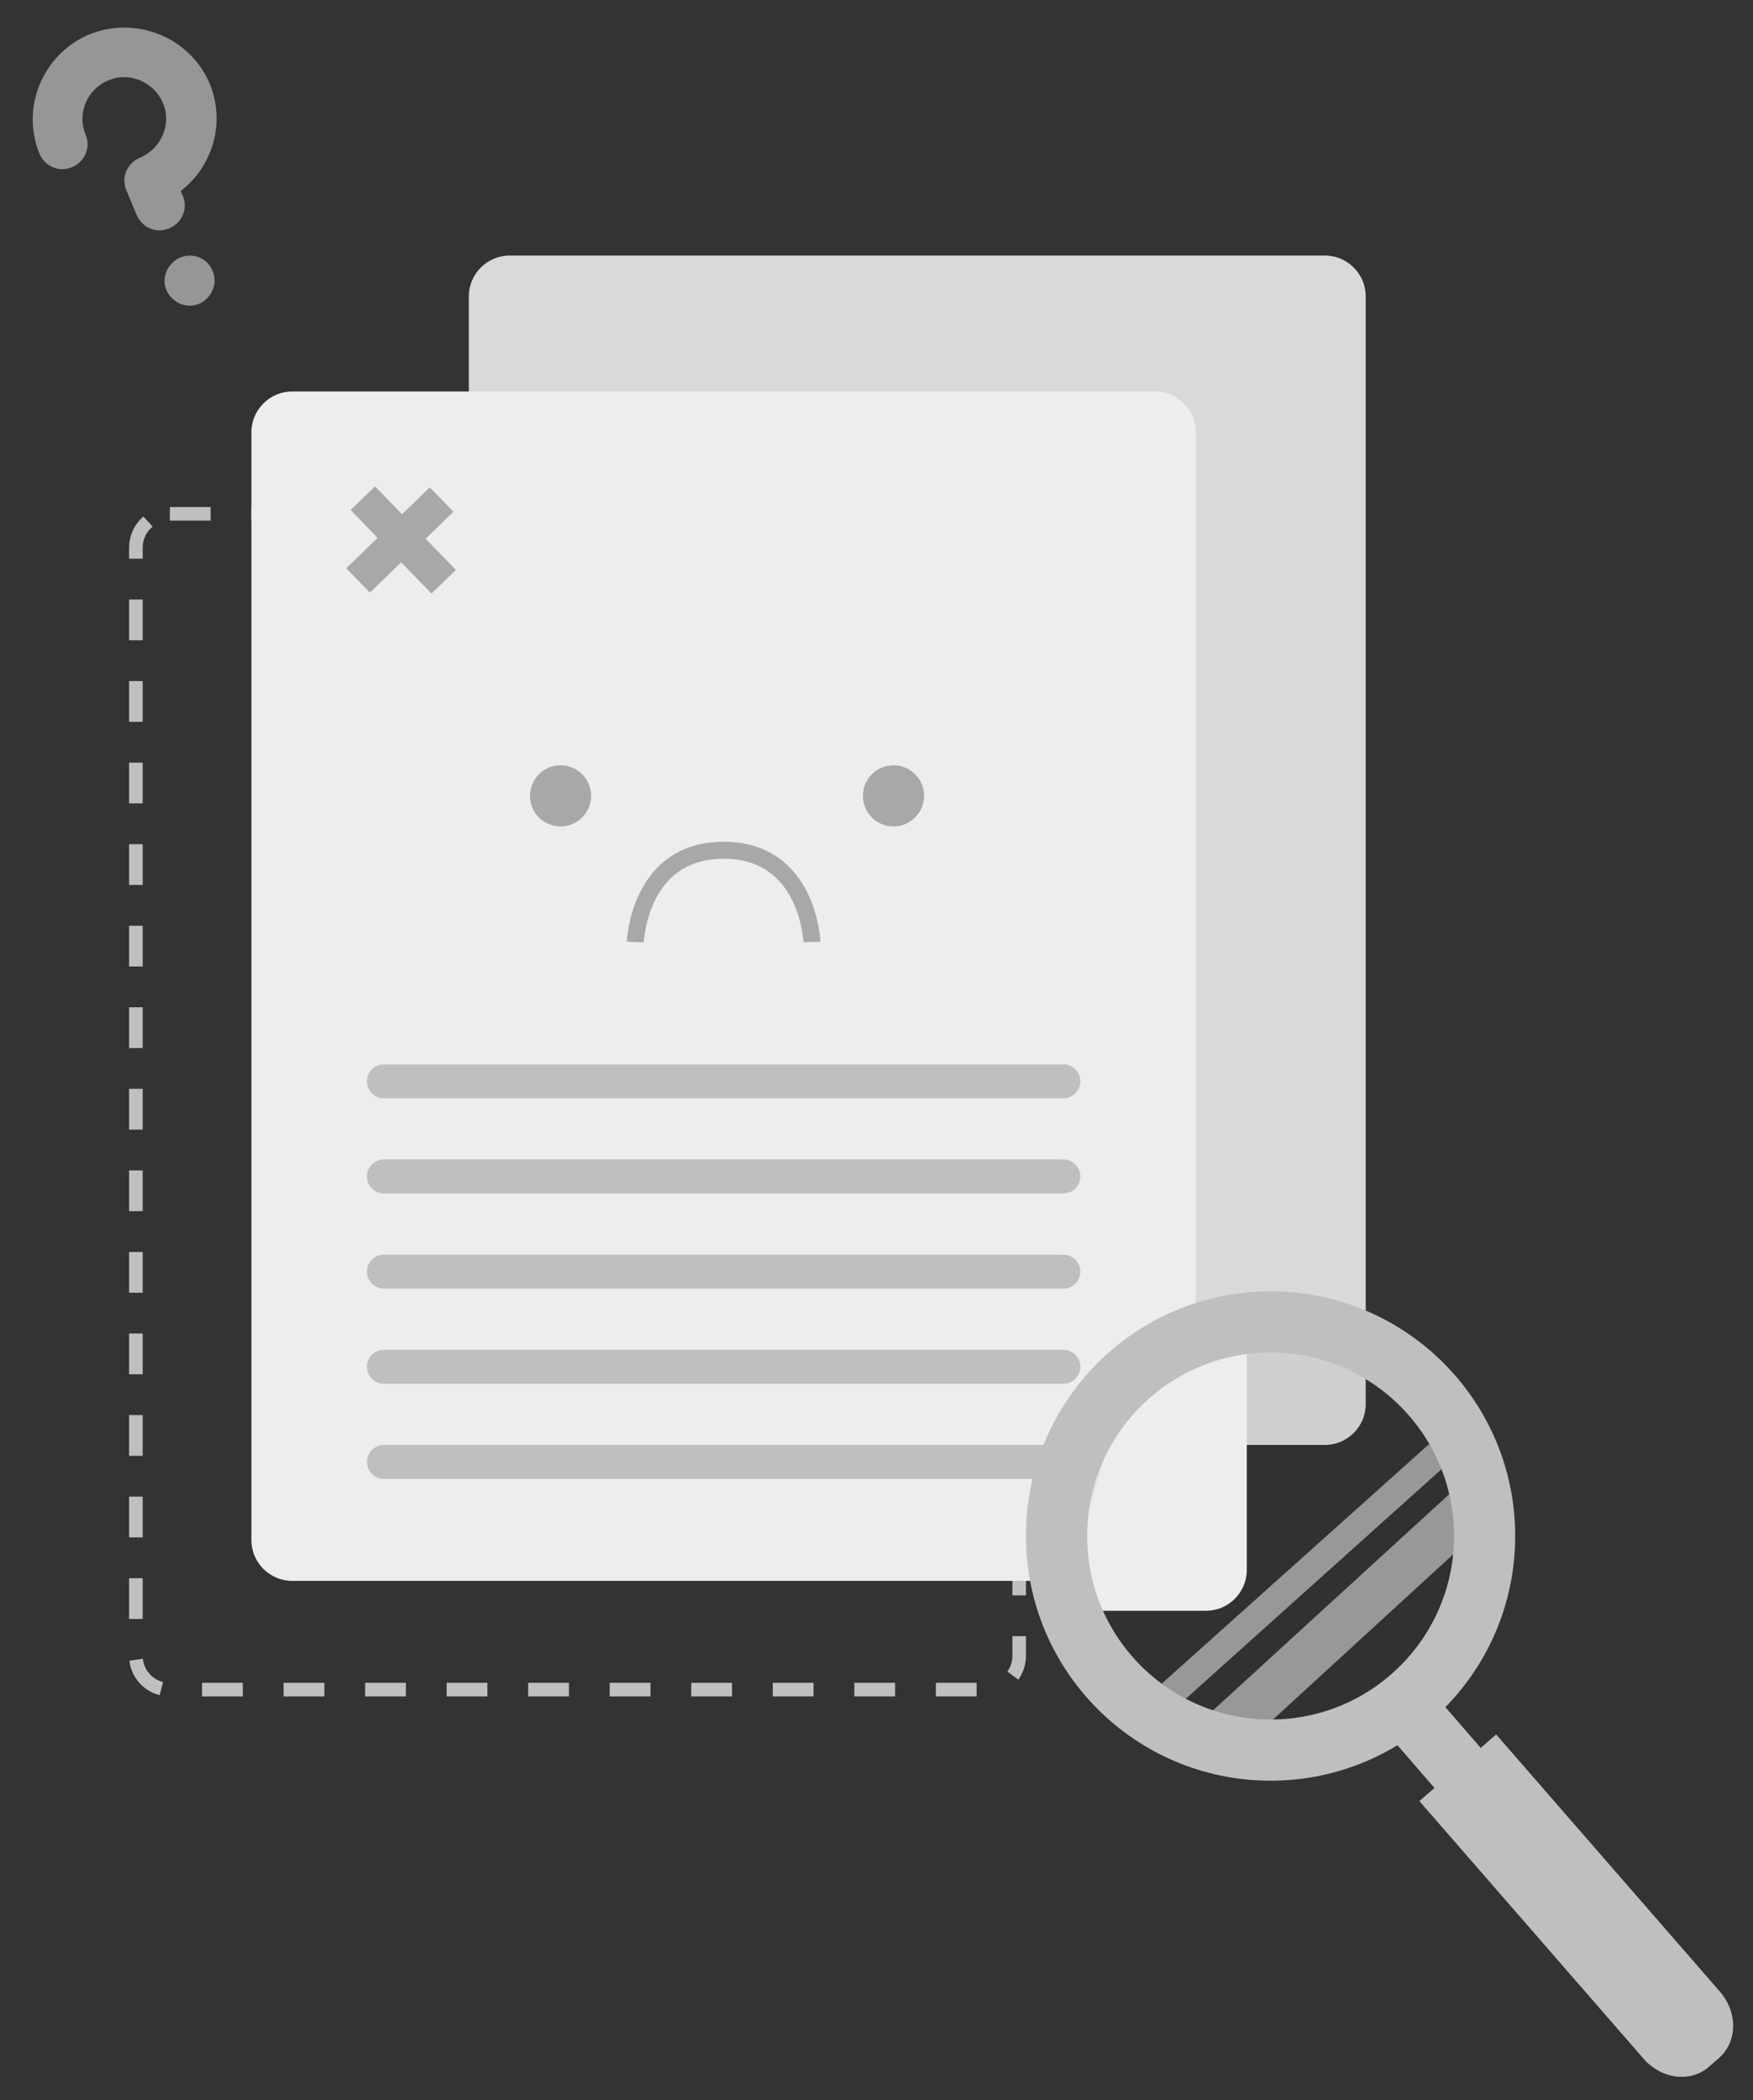 <?xml version="1.0" encoding="utf-8"?><!--Generator: Adobe Illustrator 26.0.3, SVG Export Plug-In . SVG Version: 6.00 Build 0)--><svg version="1.1" id="Layer_1" xmlns="http://www.w3.org/2000/svg" xmlns:xlink="http://www.w3.org/1999/xlink" x="0px" y="0px" viewBox="0 0 258 309" enable-background="new 0 0 258 309" xml:space="preserve"><rect x="0" y="0" width="258" height="309" fill="#333333" stroke="none"/><path fill="#D9D9D9" d="M75,37.6h120c3.3,0,6,2.7,6,6v163c0,3.3-2.7,6-6,6H75c-3.3,0-6-2.7-6-6v-163C69,40.3,71.7,37.6,75,37.6z"/><path fill="none" stroke="#BFBFBF" stroke-width="2" stroke-dasharray="6,6" d="M25,75.6h120c2.8,0,5,2.2,5,5v163c0,2.8-2.2,5-5,5
	H25c-2.8,0-5-2.2-5-5v-163C20,77.8,22.2,75.6,25,75.6z"/><path fill="#EDEDED" d="M43,57.6h127c3.3,0,6,2.7,6,6v163c0,3.3-2.7,6-6,6H43c-3.3,0-6-2.7-6-6v-163C37,60.3,39.7,57.6,43,57.6z"/><g opacity="0.9"><line fill="none" stroke="#A1A1A1" stroke-width="5" x1="65" y1="73.5" x2="52.7" y2="85.4"/><line fill="none" stroke="#A1A1A1" stroke-width="5" x1="65.3" y1="85.6" x2="53.4" y2="73.3"/></g><g opacity="0.9"><path fill="none" stroke="#A1A1A1" stroke-width="2.5" d="M93.5,138.6c0,0,0.5-13.5,13-13.5s13,13.5,13,13.5"/><circle fill="#A1A1A1" cx="131.5" cy="117.1" r="4.5"/><circle fill="#A1A1A1" cx="82.5" cy="117.1" r="4.5"/></g><line fill="none" stroke="#BFBFBF" stroke-width="5" stroke-linecap="round" x1="56.5" y1="159.1" x2="156.5" y2="159.1"/><line fill="none" stroke="#BFBFBF" stroke-width="5" stroke-linecap="round" x1="56.5" y1="173.1" x2="156.5" y2="173.1"/><line fill="none" stroke="#BFBFBF" stroke-width="5" stroke-linecap="round" x1="56.5" y1="201.1" x2="156.5" y2="201.1"/><line fill="none" stroke="#BFBFBF" stroke-width="5" stroke-linecap="round" x1="56.5" y1="187.1" x2="156.5" y2="187.1"/><line fill="none" stroke="#BFBFBF" stroke-width="5" stroke-linecap="round" x1="56.5" y1="215.1" x2="156.5" y2="215.1"/><path fill-rule="evenodd" clip-rule="evenodd" fill="#F9F9F9" d="M177.4,192c-0.4,1.5-0.8,2.8-1.3,3.6c-0.7,1-2.4,2.8-4.4,4.9
	c-3.7,3.9-8.3,8.8-8.6,11.1c-0.3,2.2-1.8,7.2-3,11.2c-0.7,2.4-1.3,4.5-1.5,5.4c-0.2,0.8-0.2,1.2-0.2,1.5c0,0.6,0,0.9-1.3,3.2
	c-0.7,1.2-0.8,2.5-1,3.6c0,0.2,0,0.4-0.1,0.5h21.5c3.3,0,6-2.7,6-6v-39H177.4z"/><circle opacity="5.000000e-02" fill="#050505" enable-background="new    " cx="187" cy="226" r="36"/><path opacity="0.5" fill-rule="evenodd" clip-rule="evenodd" fill="#FFFFFF" enable-background="new    " d="M212.9,215.5l-40,35.9
	c-1-0.9-2-1.8-2.9-2.8l40.3-36.1C211.2,213.4,212.1,214.4,212.9,215.5z"/><path opacity="0.5" fill-rule="evenodd" clip-rule="evenodd" fill="#FFFFFF" enable-background="new    " d="M216.7,226.1
	c-0.2-0.7-0.3-1.4-0.6-2.1c-0.5-1.7-1.2-3.3-2.1-4.8l-37.6,34.4c2.1,1.4,4.3,2.5,6.7,3.3L216.7,226.1z"/><path fill="#BFBFBF" d="M208.9,265l11.3-9.8l32.9,37.8c2.7,3.1,2.6,7.4-0.1,9.8l-1.5,1.3c-2.7,2.4-7.1,1.8-9.7-1.3L208.9,265z"/><path fill="#BFBFBF" d="M202.3,252.9l6.8-5.9l11.8,13.6l-6.8,5.9L202.3,252.9z"/><circle fill="none" stroke="#BFBFBF" stroke-width="9" cx="187" cy="226" r="31.5"/><g opacity="0.9"><path fill="#A1A1A1" d="M31.3,39.9c0.8,1.9-0.2,4-2,4.8c-1.9,0.8-4-0.2-4.8-2c-0.8-1.9,0.2-4,2-4.8C28.4,37.1,30.6,38,31.3,39.9z"/><path fill="#A1A1A1" d="M13.3,5C6.4,7.8,3,15.7,5.8,22.6l0,0c0.8,1.9,2.9,2.8,4.8,2c1.9-0.8,2.8-2.9,2-4.8c-1.3-3.1,0.2-6.7,3.4-8
		c3.1-1.3,6.7,0.3,8,3.4c1.3,3.1-0.3,6.7-3.4,8c-1.9,0.8-2.8,2.9-2,4.8l1.5,3.6c0.8,1.9,2.9,2.8,4.8,2c1.9-0.8,2.8-2.9,2-4.8
		l-0.3-0.7c4.7-3.6,6.6-10,4.3-15.7C28.1,5.6,20.2,2.3,13.3,5z"/></g></svg>